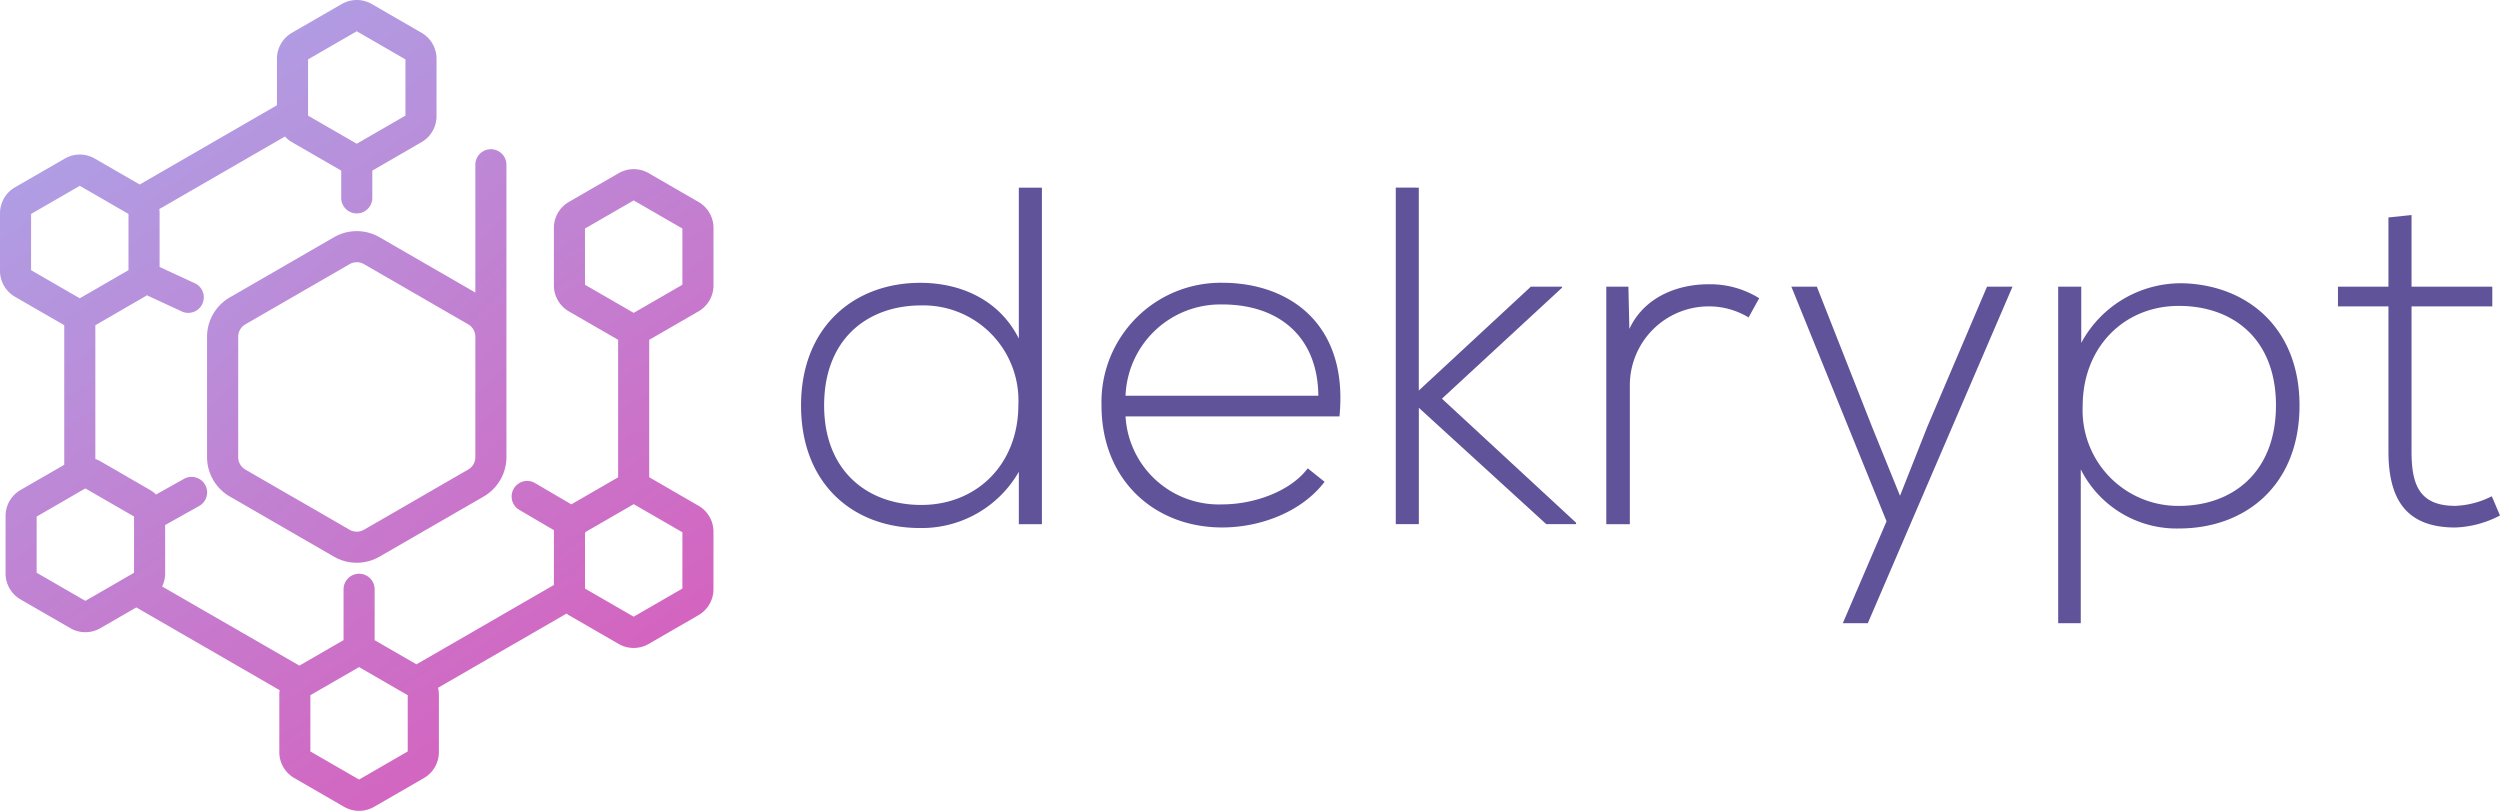 <svg xmlns="http://www.w3.org/2000/svg" xmlns:xlink="http://www.w3.org/1999/xlink" width="219.069" height="71.051" viewBox="0 0 219.069 71.051">
  <defs>
    <linearGradient id="linear-gradient" x1="-0.019" y1="-0.322" x2="1.205" y2="1.38" gradientUnits="objectBoundingBox">
      <stop offset="0" stop-color="#ada1e6"/>
      <stop offset="1" stop-color="#d562be"/>
    </linearGradient>
    <linearGradient id="linear-gradient-2" x1="0.236" y1="0.041" x2="0.749" y2="0.909" xlink:href="#linear-gradient"/>
  </defs>
  <g id="Group_10765" data-name="Group 10765" transform="translate(-278 -19)">
    <g id="Group_4" data-name="Group 4" transform="translate(36.352 -397.208)">
      <g id="Group_1" data-name="Group 1" transform="translate(311.842 432.65)">
        <path id="Path_1" data-name="Path 1" d="M428.317,454.988v29.49h-2.022v-4.592a9.8,9.8,0,0,1-8.678,4.929c-5.814,0-10.406-3.834-10.406-10.743,0-6.867,4.634-10.743,10.448-10.743,3.581,0,6.951,1.517,8.636,4.887V454.988Zm-19.084,19.084c0,5.772,3.834,8.721,8.51,8.721,4.887,0,8.51-3.581,8.51-8.763a8.334,8.334,0,0,0-8.51-8.721C413.067,465.309,409.233,468.216,409.233,474.072Z" transform="translate(-407.211 -454.988)" fill="#605399"/>
        <path id="Path_2" data-name="Path 2" d="M469.31,485.4a10.462,10.462,0,0,1,10.574-10.743c5.855,0,11.08,3.581,10.279,11.711H471.416a8.188,8.188,0,0,0,8.468,7.71c2.738,0,5.94-1.1,7.5-3.159l1.475,1.18c-2.022,2.654-5.646,4-8.973,4C474.028,496.105,469.31,492.019,469.31,485.4Zm19-.843c-.042-5.139-3.413-8-8.426-8a8.318,8.318,0,0,0-8.468,8Z" transform="translate(-442.982 -466.321)" fill="#605399"/>
        <path id="Path_3" data-name="Path 3" d="M532.141,454.988v17.778l9.816-9.1H544.7v.084l-10.532,9.731,11.754,10.869v.126h-2.612l-11.165-10.195v10.195h-2.022v-29.49Z" transform="translate(-478.009 -454.988)" fill="#605399"/>
        <path id="Path_4" data-name="Path 4" d="M575.576,475.167l.084,3.707c1.306-2.822,4.255-3.918,6.909-3.918a8.124,8.124,0,0,1,4.465,1.222l-.926,1.685a6.694,6.694,0,0,0-3.539-.969,6.913,6.913,0,0,0-6.867,6.951v12.133h-2.064V475.167Z" transform="translate(-503.077 -466.488)" fill="#605399"/>
        <path id="Path_5" data-name="Path 5" d="M631.271,475.457l-12.681,29.49H616.4l3.833-8.931-8.341-20.558h2.233l4.845,12.3,2.443,6.024,2.4-6.066,5.224-12.259Z" transform="translate(-525.113 -466.779)" fill="#605399"/>
        <path id="Path_6" data-name="Path 6" d="M667.037,504.546v-29.49h2.022v4.929a9.92,9.92,0,0,1,9.016-5.224c5.645.211,10.11,4,10.11,10.7,0,6.993-4.719,10.785-10.574,10.785a9.392,9.392,0,0,1-8.594-5.181v13.481Zm19.084-19.084c0-5.856-3.792-8.721-8.51-8.721-4.845,0-8.426,3.665-8.426,8.763a8.376,8.376,0,0,0,8.426,8.763C682.33,494.266,686.121,491.318,686.121,485.462Z" transform="translate(-556.878 -466.378)" fill="#605399"/>
        <path id="Path_7" data-name="Path 7" d="M731.312,460.651v6.277h7.077v1.727h-7.077v12.681c0,2.822.59,4.8,3.834,4.8a7.72,7.72,0,0,0,3.2-.842l.716,1.685a9.1,9.1,0,0,1-3.918,1.053c-4.424,0-5.856-2.612-5.856-6.7V468.656h-4.423v-1.727h4.423v-6.067Z" transform="translate(-590.189 -458.25)" fill="#605399"/>
      </g>
      <g id="Group_3" data-name="Group 3" transform="translate(241.648 416.208)">
        <path id="Path_8" data-name="Path 8" d="M311.025,475.849l-9.135-5.274a1.262,1.262,0,0,0-1.258,0l-9.135,5.274a1.261,1.261,0,0,0-.629,1.09v10.548a1.26,1.26,0,0,0,.629,1.089l9.135,5.274a1.263,1.263,0,0,0,1.258,0l9.134-5.274a1.26,1.26,0,0,0,.629-1.089V476.938A1.262,1.262,0,0,0,311.025,475.849Z" transform="translate(-270 -447.428)" fill="none"/>
        <g id="Group_2" data-name="Group 2" transform="translate(0 0)">
          <path id="Path_9" data-name="Path 9" d="M295.567,454.759l-9.135,5.274a3.994,3.994,0,0,0-1.991,3.449V474.03a3.994,3.994,0,0,0,1.991,3.449l9.135,5.274a3.994,3.994,0,0,0,3.982,0l9.135-5.274a4,4,0,0,0,1.992-3.449V448.409a1.362,1.362,0,0,0-2.725,0v11.2l-8.4-4.851A3.994,3.994,0,0,0,295.567,454.759Zm12.384,8.723V474.03a1.26,1.26,0,0,1-.629,1.089l-9.135,5.274a1.263,1.263,0,0,1-1.258,0L287.8,475.12a1.26,1.26,0,0,1-.629-1.089V463.482a1.261,1.261,0,0,1,.629-1.09l9.134-5.274a1.263,1.263,0,0,1,1.258,0l9.135,5.274A1.262,1.262,0,0,1,307.952,463.482Z" transform="translate(-266.298 -433.972)" fill="url(#linear-gradient)"/>
          <path id="Path_10" data-name="Path 10" d="M302.86,443.49a2.624,2.624,0,0,0,1.309-2.266v-5.052a2.623,2.623,0,0,0-1.309-2.266l-4.375-2.526a2.626,2.626,0,0,0-2.618,0l-4.375,2.526a2.624,2.624,0,0,0-1.308,2.266v5.052a2.625,2.625,0,0,0,1.308,2.267l4.321,2.495v12.047l-4.1,2.369-3.214-1.882a1.362,1.362,0,0,0-1.311,2.389l3.006,1.761c0,.042-.008.083-.008.125v4.673l-12.044,6.954-3.665-2.116v-4.46a1.362,1.362,0,1,0-2.724,0V472.3l-3.87,2.235L255.855,467.6a2.6,2.6,0,0,0,.264-1.131v-4.253l2.973-1.664a1.362,1.362,0,1,0-1.325-2.38l-2.445,1.368a2.6,2.6,0,0,0-.511-.39l-4.375-2.526a2.561,2.561,0,0,0-.433-.194V444.706l4.321-2.5c.067-.038.127-.083.19-.127l2.99,1.385a1.362,1.362,0,0,0,1.28-2.405l-3.151-1.459v-4.712a2.612,2.612,0,0,0-.026-.361l11.011-6.357a2.6,2.6,0,0,0,.608.493l4.322,2.495v2.39a1.362,1.362,0,1,0,2.724,0v-2.39l4.322-2.5A2.625,2.625,0,0,0,279.9,426.4V421.35a2.624,2.624,0,0,0-1.308-2.267l-4.375-2.526a2.625,2.625,0,0,0-2.617,0l-4.375,2.526a2.624,2.624,0,0,0-1.309,2.267v4.083l-12.026,6.943-3.942-2.276a2.626,2.626,0,0,0-2.617,0l-4.375,2.526a2.626,2.626,0,0,0-1.308,2.267v5.051a2.626,2.626,0,0,0,1.309,2.267l4.321,2.495v12.227l-3.834,2.214a2.624,2.624,0,0,0-1.308,2.266v5.052a2.625,2.625,0,0,0,1.308,2.267l4.375,2.525a2.625,2.625,0,0,0,2.618,0l3.156-1.822,12.56,7.252a2.613,2.613,0,0,0-.03.379v5.052a2.624,2.624,0,0,0,1.309,2.267l4.375,2.526a2.625,2.625,0,0,0,2.617,0l4.375-2.526a2.625,2.625,0,0,0,1.308-2.267v-5.052a2.593,2.593,0,0,0-.073-.591l11.257-6.5c.067.048.132.1.2.137l4.375,2.526a2.626,2.626,0,0,0,2.617,0l4.375-2.526a2.625,2.625,0,0,0,1.309-2.267v-5.051a2.624,2.624,0,0,0-1.309-2.267l-4.321-2.5V445.985Zm-34.219-22.078,4.268-2.464,4.267,2.464v4.928l-4.267,2.464-3.69-2.13-.577-.334v-4.927Zm-23.782,40.063,2.419-1.4,1.849-1.068.875.505,3.392,1.958V466.4l-2.527,1.459-1.74,1-4.268-2.464Zm-.487-26.52,4.268-2.464,2.526,1.458,1.741,1.006v4.927L250,441.56l-1.362.786-1.362-.786-2.906-1.678Zm33.008,47.1-4.267,2.464-4.268-2.464v-4.928l1.759-1.016,2.508-1.448,2.3,1.33,1.964,1.134v4.928Zm24.064-14.272-4.268,2.464L294,468.412l-1.088-.628V462.91c.025-.031.049-.062.071-.1l2.834-1.637,1.362-.786,1.362.786,2.905,1.678Zm-8.535-31.55.348-.2,2.456-1.418,1.463-.845,4.268,2.464v4.927l-2.905,1.678-1.362.786-1.362-.786-2.905-1.677Z" transform="translate(-241.648 -416.208)" fill="url(#linear-gradient-2)"/>
        </g>
      </g>
    </g>
  </g>
</svg>
